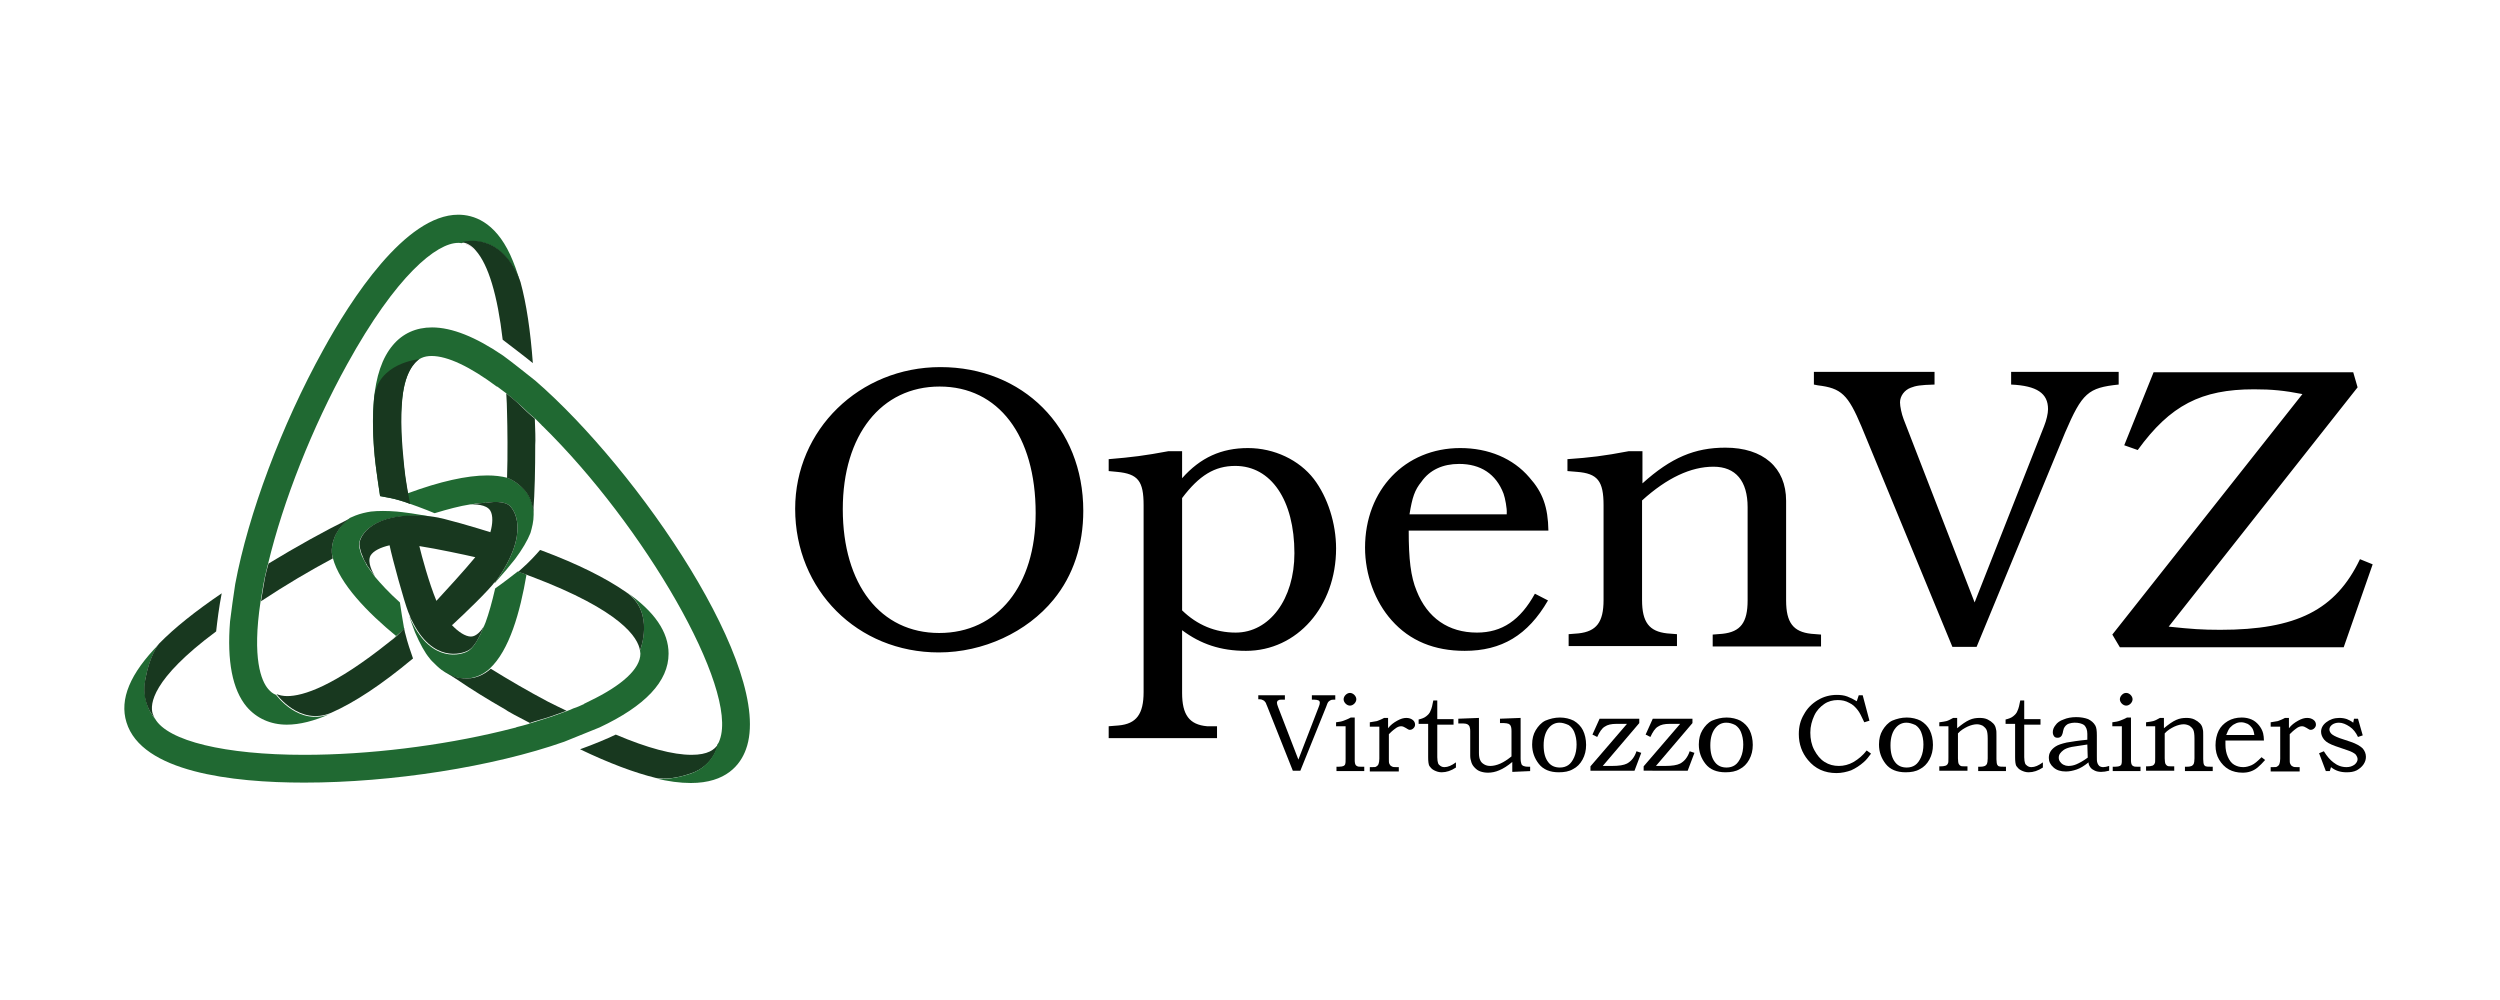 <svg xmlns:dc="http://purl.org/dc/elements/1.1/" xmlns:cc="http://creativecommons.org/ns#" xmlns:rdf="http://www.w3.org/1999/02/22-rdf-syntax-ns#" xmlns:svg="http://www.w3.org/2000/svg" xmlns="http://www.w3.org/2000/svg" xmlns:xlink="http://www.w3.org/1999/xlink" xmlns:sodipodi="http://sodipodi.sourceforge.net/DTD/sodipodi-0.dtd" xmlns:inkscape="http://www.inkscape.org/namespaces/inkscape" width="100" height="40" viewBox="0 0 26.458 10.583" id="svg5190" inkscape:version="0.92.3 (2405546, 2018-03-11)" sodipodi:docname="openvz.svg"><defs id="defs5184"><style id="style3064" type="text/css">
   
    .fil0 {fill:#FA6E1C;fill-rule:nonzero}
   
  </style><clipPath id="clipPath2999" clipPathUnits="userSpaceOnUse"><path id="path3001" d="M 0,792 H 1476.333 V 0 H 0 Z" inkscape:connector-curvature="0"></path></clipPath><linearGradient x2="1" gradientUnits="userSpaceOnUse" gradientTransform="matrix(0,22.857,-22.857,0,35.972,25.74)" id="a"><stop id="stop2" stop-color="#009cde" offset="0"></stop><stop id="stop4" stop-color="#00577d" offset=".5"></stop><stop id="stop6" stop-color="#00577d" offset=".5"></stop><stop id="stop8" stop-color="#00314a" offset="1"></stop></linearGradient><linearGradient x2="1" gradientUnits="userSpaceOnUse" gradientTransform="matrix(0,40,-40,0,48.83,17.168)" id="b"><stop id="stop11" stop-color="#8dd0f1" offset="0"></stop><stop id="stop13" stop-color="#0088c2" offset=".5"></stop><stop id="stop15" stop-color="#0088c2" offset=".5"></stop><stop id="stop17" stop-color="#003a56" offset="1"></stop></linearGradient><clipPath id="clipPath3444" clipPathUnits="userSpaceOnUse"><path inkscape:connector-curvature="0" id="path3446" d="M 11.52,162 C 11.52,81.677 135.307,16.561 288,16.561 v 0 c 152.693,0 276.481,65.116 276.481,145.439 v 0 c 0,80.322 -123.788,145.439 -276.481,145.439 v 0 C 135.307,307.439 11.52,242.322 11.52,162"></path></clipPath><radialGradient spreadMethod="pad" r="1" id="radialGradient3452" gradientUnits="userSpaceOnUse" gradientTransform="matrix(363.058,0,0,-363.058,177.52,256.307)" fy="0" fx="0" cy="0" cx="0"><stop style="stop-opacity:1;stop-color:#aeb2d5" offset="0" id="stop3454"></stop><stop style="stop-opacity:1;stop-color:#aeb2d5" offset="0.3" id="stop3456"></stop><stop style="stop-opacity:1;stop-color:#484c89" offset="0.75" id="stop3458"></stop><stop style="stop-opacity:1;stop-color:#484c89" offset="1" id="stop3460"></stop></radialGradient><clipPath id="clipPath3468" clipPathUnits="userSpaceOnUse"><path inkscape:connector-curvature="0" id="path3470" d="M 0,324 H 576 V 0 H 0 Z"></path></clipPath><clipPath id="clipPath3480" clipPathUnits="userSpaceOnUse"><path inkscape:connector-curvature="0" id="path3482" d="M 0,324 H 576 V 0 H 0 Z"></path></clipPath><rect id="SVGID_1_" x="228" y="313" width="157.9" height="143.3"></rect><rect id="SVGID_3_" x="228" y="313" width="157.9" height="143.3"></rect><rect id="SVGID_5_" x="228" y="313" width="157.9" height="143.3"></rect></defs><g inkscape:label="Layer 1" inkscape:groupmode="layer" id="layer1" transform="translate(0,-286.417)"><g transform="matrix(0.042,0,0,0.042,-8.267,275.539)" id="g189"><path inkscape:connector-curvature="0" d="m 433.8,351.5 c -20.4,0 -36.6,15.8 -36.6,35.7 0,20.5 15.7,36.2 36.2,36.2 11.2,0 22.2,-5.1 28.9,-13.3 5,-6.1 7.5,-13.8 7.5,-22.4 0,-21 -15.2,-36.2 -36,-36.2 z m -0.2,4.9 c 14.8,0 24.2,12.3 24.2,31.9 0,18.3 -9.6,30.2 -24.3,30.2 -14.8,0 -24.3,-12.2 -24.3,-31.2 0,-18.7 9.7,-30.9 24.4,-30.9 z m 61.1,16.3 h -3.5 c -5.9,1.1 -9,1.5 -15,2 v 3 l 2.1,0.2 c 5.3,0.5 6.7,2.3 6.7,8.4 v 47.1 c 0,5.5 -1.8,8 -6.3,8.4 l -2.5,0.2 v 3 h 27.3 v -3 H 501 c -4.5,-0.4 -6.3,-2.9 -6.3,-8.4 v -15.8 c 4.7,3.5 9.7,5.2 16.1,5.2 12.9,0 22.7,-11.2 22.7,-25.8 0,-6.3 -2.1,-12.9 -5.6,-17.5 -3.7,-4.8 -10,-7.8 -16.6,-7.8 -6.7,0 -12,2.4 -16.6,7.6 z m 0,11.8 c 4.3,-5.7 8.2,-8.1 13.4,-8.1 9,0 14.9,8.6 14.9,22 0,11.6 -6.3,20 -14.8,20 -5.1,0 -9.7,-1.9 -13.5,-5.6 z m 88.9,24.1 c -3.7,6.7 -8.3,9.8 -14.6,9.8 -7.2,0 -12.5,-3.7 -15.2,-10.5 -1.5,-3.6 -2,-8 -2,-15.2 H 587 c -0.1,-5.9 -1.4,-9.6 -4.8,-13.4 -4.1,-4.8 -10.3,-7.4 -17.4,-7.4 -13.9,0 -24,10.5 -24,25.1 0,6.8 2.5,13.6 6.7,18.3 4.6,5.2 10.8,7.7 18.4,7.7 9.3,0 15.9,-3.9 21,-12.7 z m -31.6,-20 c 0.7,-4.3 1.3,-6.1 3,-8.2 2.1,-3 5.4,-4.5 9.5,-4.5 5.4,0 9.3,2.5 11.2,7.5 0.4,1.1 0.9,3.8 0.8,4.9 v 0.3 z m 58.7,-15.9 h -3.5 c -6.3,1.2 -9.7,1.6 -15.4,2 v 3 l 2.4,0.2 c 5.2,0.4 6.7,2.3 6.7,8.4 v 23.9 c 0,5.6 -1.8,7.9 -6.3,8.4 l -2.5,0.2 v 3 h 27.3 v -3 l -2.5,-0.2 c -4.5,-0.5 -6.3,-2.8 -6.3,-8.4 v -25.1 c 6.3,-5.7 12.3,-8.5 18,-8.5 5.6,0 8.6,3.6 8.6,10.2 v 23.5 c 0,5.6 -1.8,7.9 -6.3,8.4 l -2.5,0.2 v 3 h 27.3 v -3 l -2.5,-0.2 c -4.5,-0.5 -6.3,-2.8 -6.3,-8.4 v -25.1 c 0,-8.4 -5.8,-13.4 -15.3,-13.4 -7.7,0 -13.7,2.5 -20.9,9 z m 83.7,38.1 -17.9,-46.2 c -0.5,-1.3 -0.9,-3.2 -0.9,-4.2 0,-1.6 1.1,-3.1 2.7,-3.7 1.3,-0.5 2.3,-0.7 6,-0.8 v -3.2 h -30.4 v 3.2 c 0.5,0.1 0.9,0.2 1,0.2 5.9,0.7 7.6,2.3 11,10.4 l 22.9,55.5 h 6.1 l 22.3,-54 c 4.3,-10 5.8,-11.3 13.5,-12.1 v -3.2 h -27.1 v 3.2 c 6.5,0.3 9.3,2.2 9.3,6.2 0,1.1 -0.4,2.8 -1,4.3 z m 100.3,-9.6 -3.2,-1.3 c -6.1,12.8 -16,17.8 -35.2,17.8 -4.6,0 -7.3,-0.2 -13,-0.8 l 47.6,-60.3 -1.1,-3.8 h -50.3 l -7.4,18.4 3.4,1.2 c 8.2,-11.3 16,-15.3 29.3,-15.3 4.5,0 7.6,0.3 12.2,1.2 l -47.9,60.6 1.9,3.2 h 56.4 z m 0,0" id="path2"></path><path style="fill:#18381f" inkscape:connector-curvature="0" d="m 370.9,453.9 c 6,-2 6.9,-7.4 6.9,-7.4 -0.9,1.4 -2.6,2.7 -6.7,2.7 -4.7,0 -11.1,-1.7 -19.1,-5.1 -2.3,1.1 -5.4,2.4 -9,3.7 7.3,3.5 13.7,5.9 19,7.2 1,0.2 4,0.6 8.9,-1.1" id="path4"></path><g id="g16"><defs id="defs7"><rect id="rect7445" x="228" y="313" width="157.9" height="143.3"></rect></defs><clipPath id="SVGID_2_"><use height="100%" width="100%" y="0" x="0" style="overflow:visible" xlink:href="#SVGID_1_" id="use9"></use></clipPath><path style="fill:#d61d29" inkscape:connector-curvature="0" clip-path="url(#SVGID_2_)" d="m 316.6,322.2 c 0,0 0,0 0,0 0,0 0,0 0,0 0,0 0,0 0,0" id="path12"></path><path style="fill:#206932" inkscape:connector-curvature="0" clip-path="url(#SVGID_2_)" d="m 323.2,322.7 c 2.6,2.4 4,5.3 4.7,7.5 -0.7,-2.7 -1.6,-5 -2.5,-7 -3.9,-8.4 -9.3,-10.1 -13.1,-10.1 -13.3,0 -27.1,21.4 -34.1,34.2 -10.4,18.8 -18.8,41.2 -22.1,58.9 0,0 0,0 0,0 -0.5,3.1 -0.9,6.3 -1.3,9.4 0,0 0,0 0,0 -0.8,10 0.6,17.2 4.2,21.5 2.5,2.9 6,4.5 10.1,4.5 3.2,0 6.9,-0.9 11.1,-2.8 -8,3.4 -13.8,-4.7 -13.8,-4.7 v 0 c -0.8,-0.3 -1.4,-0.8 -2,-1.5 -1.7,-2 -4.1,-7.6 -1.9,-22.1 v 0 c 0,0 0.4,-2.4 0.7,-4.2 0.4,-2.3 1.2,-5.3 1.2,-5.3 v 0 c 0,0 0,0 0,0 3.8,-15.8 11.1,-34.3 19.9,-50.2 12.4,-22.5 22.6,-30.6 28,-30.6 0.3,0 0.6,0 0.9,0.1 -0.1,0 -0.2,0 -0.2,0 0,0 5.6,-2 10.2,2.4" id="path14"></path></g><path style="fill:#d61d29" inkscape:connector-curvature="0" d="m 313.6,320.2 c -0.1,0 -0.2,0 -0.2,-0.1 0.1,0.1 0.1,0.1 0.2,0.1" id="path18"></path><path style="fill:#8a1726" inkscape:connector-curvature="0" d="m 313.4,320.1 c 0,0 -0.1,0 -0.1,0 0,0 0,0 0.1,0" id="path20"></path><path style="fill:#8a1726" inkscape:connector-curvature="0" d="m 313.6,320.2 c 0.6,0.2 1.8,0.7 3,2 -0.9,-1 -1.9,-1.7 -3,-2" id="path22"></path><path style="fill:#18381f" inkscape:connector-curvature="0" d="m 331.1,350.5 c -0.6,-8.1 -1.6,-14.9 -3.1,-20.4 -0.7,-2.1 -2.1,-5.1 -4.7,-7.5 -4.7,-4.3 -10.1,-2.6 -10.1,-2.6 0,0 0.1,0 0.2,0 0,0 0.1,0 0.1,0 0.1,0 0.1,0 0.2,0.1 1.1,0.3 2.1,0.9 3,2 0,0 0,0 0,0 0,0 0,0 0,0 3.2,3.6 5.5,11.3 6.8,22.5 2.2,1.7 4.9,3.7 7.6,5.9" id="path24"></path><path style="fill:#dbdad7" inkscape:connector-curvature="0" d="m 314.1,423.2 c 0,0 0,0 0,0 0,0 0,0 0,0 v 0" id="path26"></path><g id="g38"><defs id="defs29"><rect id="rect7458" x="228" y="313" width="157.9" height="143.3"></rect></defs><clipPath id="SVGID_4_"><use height="100%" width="100%" y="0" x="0" style="overflow:visible" xlink:href="#SVGID_3_" id="use31"></use></clipPath><path style="fill:#dbdad7" inkscape:connector-curvature="0" clip-path="url(#SVGID_4_)" d="m 287.5,397.8 c 0.1,0.3 0.2,0.7 0.4,1.2 -0.1,-0.4 -0.2,-0.8 -0.4,-1.2" id="path34"></path><path style="fill:#206932" inkscape:connector-curvature="0" clip-path="url(#SVGID_4_)" d="m 358.1,422.9 v 0 c 0,0.3 0.1,0.5 0.1,0.8 0,3.8 -4.6,8 -12.7,11.9 -0.4,0.2 -0.8,0.4 -1.4,0.7 -0.1,0 -0.1,0 -0.1,0.1 -0.9,0.4 -1.7,0.8 -2.7,1.1 -0.9,0.4 -0.6,0.3 -1.7,0.7 0,0 -2.9,1.1 -4.8,1.7 -2.1,0.7 -4.5,1.4 -4.5,1.4 v 0 c -0.1,0 -0.1,0 -0.2,0.1 -1.1,0.3 -2.1,0.6 -3,0.8 -0.1,0 -0.1,0 -0.2,0.1 -1.2,0.3 -2.3,0.6 -3.6,0.9 0,0 0,0 0,0 -15.3,3.7 -33.5,6 -49.8,6 -20,0 -34.4,-3.5 -37.6,-9.1 0,0 -3.6,-3.8 -2.4,-10.1 1.1,-5.8 3.1,-8.3 3.4,-8.7 -7.3,7.4 -10,13.9 -8.2,19.7 3.8,12.5 26.5,15.2 44.8,15.2 22.1,0 47.6,-4 65.5,-10.3 0,0 0,0 0,0 3,-1.2 6,-2.4 8.9,-3.6 11.5,-5.4 17.4,-11.6 17.4,-18.6 0,-5.4 -3.5,-10.6 -10.6,-15.5 7.2,5.1 3.4,14.7 3.4,14.7" id="path36"></path></g><path style="fill:#d61d29" inkscape:connector-curvature="0" d="m 300.2,414.6 c 0,0 0,0 0,0 0,0 0,0 0,0" id="path40"></path><path style="fill:#1f6531" inkscape:connector-curvature="0" d="m 329.5,403.8 c -0.6,-0.2 -1.1,-0.4 -2.2,-0.8 0,0 0,0 0,0 -1.8,1.4 -4,3.1 -5.6,4.2 0,0 -0.1,0.1 -0.1,0.1 -0.8,3.5 -1.6,6.3 -2.4,8.5 0,0 0,0 0,0 0,0 -0.2,0.5 -0.5,1.2 -0.2,0.5 -0.5,1.1 -0.8,1.8 -0.7,1.5 -2,3.7 -3.2,4.3 0,0 0,0 0,0 -1.5,0.9 -9,3.2 -14.2,-7.6 -0.1,-0.2 -0.2,-0.5 -0.4,-0.8 0,0 0,0 0,-0.1 -0.1,-0.1 -0.1,-0.3 -0.2,-0.4 0.6,1.6 1.1,3.1 1.5,4.1 1.2,2.8 2.5,5.2 3.7,6.6 0.2,0.3 0.4,0.5 0.7,0.8 0,0 0.1,0.1 0.1,0.1 0.7,0.7 1.4,1.4 2.2,2 2.7,1.9 4.5,2.3 7,2.1 3,-0.3 5.1,-2.4 5.1,-2.4 0,0 0,0 0,0 5,-4.6 7.7,-14.3 9.3,-23.7" id="path42"></path><g id="g54"><defs id="defs45"><rect id="rect7468" x="228" y="313" width="157.9" height="143.3"></rect></defs><clipPath id="SVGID_6_"><use height="100%" width="100%" y="0" x="0" style="overflow:visible" xlink:href="#SVGID_5_" id="use47"></use></clipPath><path style="fill:#206932" inkscape:connector-curvature="0" clip-path="url(#SVGID_6_)" d="m 305,389.1 c -1.3,-0.2 -2.8,-0.5 -4.2,-0.7 0,0 0,0 0,0 -0.2,0 -0.4,-0.1 -0.7,-0.1 -1.3,-0.2 -2.4,-0.3 -3.3,-0.4 -2.4,-0.2 -4.7,-0.2 -6.5,0 -1.3,0.2 -2.6,0.5 -3.9,1 -0.2,0.1 -0.5,0.2 -0.7,0.3 v 0 c -0.2,0.1 -0.5,0.2 -0.7,0.3 -0.2,0.2 -2.8,2 -3.9,4.9 -1.2,3.1 -0.4,5.2 -0.4,5.2 1.7,6.5 8.8,13.8 16,19.7 -0.1,0.1 -0.2,0.2 -0.3,0.2 -0.5,0.4 -0.9,0.7 -1.4,1.1 1.2,-1 2,-1.5 3.7,-3.2 0,0.1 0,0.1 0,0.2 -0.4,-2.2 -0.8,-4.8 -1.1,-6.8 -2.8,-2.5 -4.8,-4.7 -6.4,-6.6 v 0 c 0,0 0,0 0,0 0.1,0.1 0.1,0.1 0.1,0.1 0,0 -0.1,-0.2 -0.3,-0.4 -0.1,-0.1 -0.1,-0.2 -0.2,-0.3 0,0 0,0 0,0 -0.4,-0.5 -0.9,-1.2 -1.5,-2.1 -0.1,-0.1 -0.2,-0.2 -0.2,-0.4 -0.4,-0.7 -0.8,-1.4 -1.1,-2.1 -0.2,-0.4 -0.3,-0.8 -0.4,-1.2 -0.2,-0.6 -0.3,-1.1 -0.3,-1.6 0,-1.8 2.9,-8.2 17,-7.1 0.5,0 1,0.1 1.4,0.1 -0.2,0 -0.5,-0.1 -0.7,-0.1" id="path50"></path><path style="fill:#206932" inkscape:connector-curvature="0" clip-path="url(#SVGID_6_)" d="m 331.7,354.9 c -2.8,-2.2 -5.5,-4.4 -8.1,-6.3 -6.9,-4.7 -12.9,-7.1 -17.9,-7.1 -4,0 -7.4,1.5 -9.9,4.5 -5.3,6.3 -6.4,18.6 -3.2,37.9 0,0.1 0,0.1 0,0.1 1.6,0.3 3.4,0.6 5,1.1 2.6,0.8 6.6,2.3 8.7,3.2 0,0 0.1,0 0.1,0 3.3,-1 6.3,-1.8 8.9,-2.2 v 0 c 0,0 0.1,0 0.2,0 0.4,-0.1 1.8,-0.3 3.3,-0.4 0.3,0 0.5,0 0.8,-0.1 0.1,0 0.2,0 0.2,0 1.9,-0.2 3.6,-0.2 5,0.5 1.6,0.9 5.9,7 -3.1,19.5 -0.1,0.1 -0.2,0.2 -0.3,0.4 0.1,-0.1 0.1,-0.1 0.2,-0.2 0,0 0.1,-0.1 0.1,-0.1 1.8,-2 3.8,-4.4 4.9,-5.8 1.8,-2.4 3.2,-4.8 3.9,-6.6 0.4,-1.4 0.8,-2.9 0.8,-4.6 v 0 c 0,0 0,0 0,0 v -0.2 c 0,-0.1 0,-0.2 0,-0.3 0,-0.5 -0.3,-3.7 -2.3,-5.8 -2.3,-2.4 -4.3,-3 -4.3,-3 0,0 0,0 0,0 -1.5,-0.4 -3.2,-0.6 -5.1,-0.6 -5.1,0 -11.9,1.5 -20,4.5 0,-0.1 0,-0.3 -0.1,-0.4 -3.6,-22.1 -0.5,-29.6 1.6,-32.2 1.2,-1.4 2.6,-2 4.5,-2 4,0 9.7,2.7 16.4,7.7 0,0 0,0 0.1,0 0.7,0.5 1.5,1.1 2.3,1.7 v 0 0 c 0,0 2.7,2.2 4.3,3.7 1.4,1.4 3,2.7 3,2.7 v 0 c 0.5,0.5 1.1,1.1 1.6,1.6 0.1,0.1 0.1,0.2 0.2,0.2 25.6,25.1 49.4,66.1 44.7,79.1 -0.1,0.4 -0.3,0.8 -0.6,1.2 0,0 -0.8,5.3 -6.9,7.4 -4.9,1.6 -7.8,1.3 -8.8,1.1 3.3,0.8 6.3,1.2 9,1.2 8.9,0 12.5,-4.6 13.9,-8.5 7.3,-19.9 -27,-70.3 -53.1,-92.9" id="path52"></path></g><path style="fill:#18381f" inkscape:connector-curvature="0" d="m 329.5,403.8 c 0.4,0.2 0.8,0.3 1.3,0.5 22.7,8.6 26.8,15.4 27.3,18.6 v 0 c 0,0 3.9,-9.6 -3.5,-14.7 -5.2,-3.6 -12.2,-7.1 -21.3,-10.5 -0.2,-0.1 -0.3,-0.1 -0.4,-0.1 -1.2,1.4 -2.9,3.2 -4.5,4.6 -0.3,0.3 -0.7,0.6 -1,0.9 0,0 0,0 0,0 1,0.3 1.5,0.5 2.1,0.7" id="path56"></path><path style="fill:#18381f" inkscape:connector-curvature="0" d="m 334.8,439.8 c 1.8,-0.6 4.8,-1.7 4.8,-1.7 -1.4,-0.7 -3.2,-1.5 -4.7,-2.3 -5.1,-2.7 -9.9,-5.5 -14.4,-8.3 0,0 -2.1,2.1 -5.1,2.4 -2.6,0.2 -4.4,-0.2 -7,-2.1 0.4,0.3 0.8,0.6 1.3,0.9 0.7,0.5 1.3,0.9 2.1,1.4 4.3,2.9 7.7,5 12.4,7.7 0,0 0.6,0.4 0.6,0.4 l 1.6,0.9 c 0,0 0,0 0,0 1.3,0.7 2.7,1.4 4,2.1 0,0 0,0 0,0 v 0 c -0.1,-0.1 2.3,-0.8 4.4,-1.4" id="path58"></path><path style="fill:#18381f" inkscape:connector-curvature="0" d="m 295,420.7 c 0,0 0,0 0,0 v 0 c -14.1,11.3 -21.8,13.7 -25.8,13.7 -1,0 -1.9,-0.2 -2.7,-0.5 v 0 c 0,0 5.8,8.1 13.8,4.7 5.9,-2.6 12.7,-7.1 20.5,-13.6 0,0 0.1,0 0.1,-0.1 -0.6,-1.7 -1.4,-4 -1.9,-6.1 -0.1,-0.2 -0.1,-0.5 -0.2,-0.8 0,-0.2 -0.1,-0.3 -0.1,-0.5 0,-0.1 0,-0.1 0,-0.2 -1.7,1.9 -2.5,2.5 -3.7,3.4" id="path60"></path><path style="fill:#8a1726" inkscape:connector-curvature="0" d="m 295,420.8 c 0,-0.1 0,-0.1 0,0 0,-0.1 0,-0.1 0,0 v 0" id="path62"></path><path style="fill:#18381f" inkscape:connector-curvature="0" d="m 324.4,358.1 v 0 c 0.1,1.7 0.2,3.5 0.2,5 0.1,3.3 0.2,10.9 0,16.3 0,0 0,0 0,0 0,0 0,0 0,0 0,0 2.1,0.6 4.3,3 2,2.1 2.3,5.3 2.3,5.8 0.4,-5.4 0.5,-11.1 0.5,-17.1 0,0 0,0 0,0 0.1,-0.9 0,-4.2 -0.1,-6.6 0,0 -1.6,-1.3 -3,-2.7 -1.4,-1.5 -4.2,-3.7 -4.2,-3.7" id="path64"></path><path style="fill:#18381f" inkscape:connector-curvature="0" d="m 280.7,399.7 c 0,0 -0.8,-2.2 0.4,-5.2 1.1,-2.9 3.7,-4.7 3.9,-4.9 0,0 -0.1,0 -0.1,0.1 v 0 c -6.5,3.2 -13.3,7 -20.4,11.3 v 0 c 0,0 -0.9,3 -1.2,5.3 -0.3,1.8 -0.7,4.2 -0.7,4.2 6.2,-4.1 12.3,-7.7 18.1,-10.8" id="path66"></path><path style="fill:#18381f" inkscape:connector-curvature="0" d="m 235.8,439.9 v 0 c -0.2,-0.4 -0.4,-0.7 -0.5,-1.1 -0.7,-2.3 -0.3,-8.6 16,-20.7 0.3,-2.7 0.7,-6 1.4,-9.6 -6.6,4.5 -11.9,8.7 -15.8,12.7 -0.3,0.4 -2.3,2.9 -3.4,8.7 -1.4,6.2 2.3,10 2.3,10" id="path68"></path><polyline style="fill:#8a1726" points="314.1,423.2 314.1,423.2 314.1,423.2 314.1,423.2 " id="polyline70"></polyline><path style="fill:#18381f" inkscape:connector-curvature="0" d="m 314.1,431.2 v 0 c 0,0 0,0 0,0 0,0 0,0 0,0" id="path72"></path><path style="fill:#18381f" inkscape:connector-curvature="0" d="m 306.8,410.4 c -1.9,-4.6 -3.7,-11.3 -4.3,-13.8 4.5,0.7 11.5,2.2 14.1,2.8 -2.9,3.5 -7.4,8.4 -9.8,11 z m 14.6,-4.4 c 0.1,-0.1 0.2,-0.3 0.3,-0.4 9,-12.5 4.7,-18.6 3.1,-19.5 -1.3,-0.7 -3.1,-0.7 -5,-0.5 -0.1,0 -0.2,0 -0.2,0 -0.3,0 -0.6,0 -0.8,0.1 -1.5,0.1 -2.8,0.4 -3.3,0.4 0.8,0 3.9,-0.1 4.9,1.6 0.7,1.2 0.6,3.3 0,5.4 -3.2,-1 -11.8,-3.6 -14.4,-3.9 -0.5,-0.1 -1.1,-0.1 -1.6,-0.2 -14.1,-1.1 -17,5.3 -17,7.1 0,0.5 0.1,1 0.3,1.6 0.1,0.4 0.2,0.8 0.4,1.2 0.1,0.2 0.2,0.4 0.2,0.5 0.2,0.6 0.5,1.1 0.8,1.6 0.1,0.1 0.2,0.3 0.2,0.4 0.6,0.9 1.2,1.6 1.5,2.1 0,0 0,0 0,0 0.1,0.1 0.2,0.2 0.2,0.3 0.2,0.3 0.3,0.4 0.3,0.4 0,0 0,-0.1 -0.1,-0.1 0,0 0,0 0,0 v 0 c 0,0 0,0 0,-0.1 -0.4,-0.7 -1.9,-3.3 -1,-5 0.7,-1.2 2.6,-2.1 4.8,-2.6 0.7,3.4 3.7,14.3 4.7,16.8 0.2,0.4 0.3,0.8 0.5,1.2 0,0 0,0 0,0.1 0.1,0.3 0.2,0.5 0.4,0.8 5.2,10.8 12.6,8.5 14.2,7.6 0,0 0,0 0,0 1.3,-0.6 2.5,-2.8 3.2,-4.3 0.3,-0.7 0.6,-1.3 0.8,-1.8 -0.7,1.1 -1.9,2.6 -3.3,2.6 -1.4,0 -3.2,-1.2 -4.8,-2.9 0.1,-0.1 0.3,-0.1 0.4,-0.3 2.4,-2.2 9.1,-8.6 10.6,-10.8 0,0 0,0 0,0 0,0 -0.1,0.1 -0.1,0.1 -0.1,0.4 -0.2,0.5 -0.2,0.5" id="path74"></path><polyline style="fill:#18381f" points="314.1,431.2 314.1,431.2 314.1,431.2 314.1,431.2 " id="polyline76"></polyline><path style="fill:#18381f" inkscape:connector-curvature="0" d="m 292.6,384 c 1.6,0.3 3.4,0.6 5,1.1 0.8,0.2 1.7,0.5 2.6,0.9 -0.5,-2.4 -1.2,-6.2 -1.5,-9.3 -0.5,-5 -1.2,-12.3 -0.3,-18.8 0.9,-6.5 4.1,-8.4 4.1,-8.4 0,0 -10.6,0.9 -11.4,9.9 -0.8,9.1 0.4,17 0.7,19 0.2,1.6 0.6,4 0.8,5.6" id="path78"></path><g id="g118"><path inkscape:connector-curvature="0" d="m 513.6,434.2 h 7 v 1.1 H 520 c -0.5,0 -0.8,0 -0.9,0.1 -0.2,0.1 -0.3,0.1 -0.4,0.3 -0.1,0.2 -0.1,0.3 -0.1,0.4 0,0.2 0.1,0.6 0.3,1.1 l 5.1,13.2 5.1,-13.2 c 0.2,-0.5 0.3,-0.8 0.3,-1.1 0,-0.3 -0.1,-0.5 -0.3,-0.6 -0.2,-0.1 -0.6,-0.2 -1.1,-0.2 h -0.6 v -1.1 h 5.9 v 1.1 c -0.5,0 -0.9,0 -1.1,0.1 -0.2,0.1 -0.4,0.2 -0.6,0.4 -0.2,0.2 -0.4,0.7 -0.6,1.3 l -6.5,16.1 h -1.9 l -6.4,-16.1 c -0.2,-0.5 -0.4,-0.9 -0.4,-1 -0.1,-0.2 -0.3,-0.3 -0.4,-0.5 -0.2,-0.1 -0.3,-0.2 -0.6,-0.3 -0.2,-0.1 -0.5,-0.1 -0.9,-0.1 v -1 z" id="path80"></path><path inkscape:connector-curvature="0" d="M 533.5,442.1 V 441 c 0.8,-0.1 1.4,-0.2 1.9,-0.4 0.5,-0.2 1.1,-0.4 1.8,-0.8 h 1 v 11 c 0,0.4 0.1,0.7 0.2,0.9 0.1,0.2 0.3,0.3 0.5,0.4 0.2,0.1 0.6,0.1 1.1,0.1 h 0.6 v 1.1 h -7 v -1.1 h 0.6 c 0.6,0 1,-0.1 1.2,-0.2 0.2,-0.1 0.4,-0.3 0.4,-0.5 0.1,-0.2 0.1,-0.7 0.1,-1.4 V 442 h -2.4 z m 3.5,-8.5 c 0.4,0 0.8,0.2 1.1,0.5 0.3,0.3 0.5,0.7 0.5,1.1 0,0.4 -0.2,0.8 -0.5,1.1 -0.3,0.3 -0.7,0.5 -1.1,0.5 -0.4,0 -0.8,-0.2 -1.1,-0.5 -0.3,-0.3 -0.5,-0.7 -0.5,-1.1 0,-0.4 0.2,-0.8 0.5,-1.1 0.3,-0.3 0.7,-0.5 1.1,-0.5 z" id="path82"></path><path inkscape:connector-curvature="0" d="M 542,442.1 V 441 c 0.7,-0.1 1.3,-0.2 1.8,-0.3 0.5,-0.2 1.1,-0.4 1.8,-0.8 h 1 v 2.6 c 0.6,-0.8 1.4,-1.4 2.3,-1.9 0.9,-0.5 1.6,-0.7 2.3,-0.7 0.7,0 1.2,0.2 1.6,0.5 0.4,0.3 0.6,0.7 0.6,1.2 0,0.3 -0.1,0.6 -0.4,0.9 -0.3,0.3 -0.6,0.4 -0.9,0.4 -0.2,0 -0.3,0 -0.4,-0.1 -0.1,-0.1 -0.3,-0.1 -0.5,-0.3 -0.5,-0.3 -0.9,-0.5 -1.3,-0.5 -0.5,0 -1,0.2 -1.5,0.6 -0.7,0.5 -1.2,1 -1.6,1.4 v 6.3 c 0,0.5 0,0.9 0.1,1.1 0.1,0.2 0.2,0.4 0.3,0.5 0.1,0.1 0.3,0.2 0.5,0.3 0.2,0.1 0.6,0.1 1.1,0.1 h 0.5 v 1.1 H 542 v -1.1 h 0.6 c 0.6,0 0.9,0 1.1,-0.2 0.2,-0.1 0.4,-0.3 0.5,-0.6 0.1,-0.3 0.2,-0.7 0.2,-1.3 v -8.1 H 542 Z" id="path84"></path><path inkscape:connector-curvature="0" d="m 558,435.5 h 1 v 4.7 h 4.1 v 1.4 H 559 v 8.2 c 0,0.7 0.1,1.2 0.2,1.5 0.1,0.3 0.3,0.5 0.6,0.7 0.3,0.2 0.6,0.3 1,0.3 0.9,0 1.8,-0.4 2.9,-1.2 v 1.3 c -1.2,0.8 -2.4,1.2 -3.6,1.2 -0.7,0 -1.3,-0.2 -1.9,-0.5 -0.6,-0.3 -0.9,-0.7 -1.2,-1.1 -0.2,-0.4 -0.3,-1.1 -0.3,-2.2 v -8.4 h -2.4 v -1.1 c 0.8,-0.2 1.4,-0.4 1.9,-0.8 0.5,-0.4 0.9,-0.8 1.1,-1.4 0.3,-0.6 0.5,-1.5 0.7,-2.6 z" id="path86"></path><path inkscape:connector-curvature="0" d="m 564.3,440.1 5.2,-0.2 v 8.8 c 0,0.8 0.1,1.4 0.3,1.8 0.2,0.5 0.5,0.8 1,1.1 0.5,0.3 1,0.4 1.6,0.4 0.7,0 1.6,-0.2 2.5,-0.6 0.9,-0.4 1.8,-1 2.8,-1.8 v -6.4 c 0,-0.7 -0.1,-1.1 -0.2,-1.3 -0.1,-0.2 -0.3,-0.4 -0.5,-0.5 -0.3,-0.1 -0.7,-0.2 -1.2,-0.2 h -1 v -1.1 l 5.2,-0.2 v 10.2 c 0,0.7 0.1,1.1 0.2,1.4 0.1,0.3 0.3,0.4 0.5,0.5 0.2,0.1 0.6,0.2 1.3,0.2 h 0.4 v 1.1 l -4.5,0.2 V 451 c -1.2,1 -2.3,1.7 -3.3,2.1 -0.9,0.4 -1.9,0.6 -2.8,0.6 -0.7,0 -1.3,-0.1 -1.9,-0.3 -0.6,-0.2 -1,-0.5 -1.4,-0.9 -0.4,-0.4 -0.7,-0.8 -0.9,-1.4 -0.2,-0.6 -0.3,-1.1 -0.3,-1.7 v -6.2 c 0,-0.6 -0.1,-0.9 -0.2,-1.2 -0.1,-0.2 -0.3,-0.4 -0.5,-0.5 -0.2,-0.1 -0.5,-0.2 -1,-0.2 h -1.3 z" id="path88"></path><path inkscape:connector-curvature="0" d="m 589.9,439.8 c 1.3,0 2.5,0.3 3.5,0.8 1,0.6 1.8,1.4 2.3,2.4 0.5,1 0.8,2.3 0.8,3.7 0,1.4 -0.3,2.6 -0.9,3.7 -0.6,1.1 -1.4,1.9 -2.4,2.4 -1,0.6 -2.2,0.8 -3.6,0.8 -2.2,0 -3.9,-0.7 -5,-2.1 -1.1,-1.4 -1.7,-3 -1.7,-4.9 0,-1.4 0.3,-2.6 0.9,-3.6 0.6,-1 1.4,-1.9 2.4,-2.4 1.2,-0.5 2.4,-0.8 3.7,-0.8 z m -0.1,1.3 c -1,0 -1.9,0.4 -2.6,1.2 -0.9,1 -1.4,2.5 -1.4,4.5 0,1.9 0.4,3.3 1.2,4.3 0.7,0.9 1.7,1.3 2.9,1.3 0.8,0 1.5,-0.2 2.1,-0.6 0.6,-0.4 1.1,-1.1 1.5,-2 0.4,-0.9 0.6,-2 0.6,-3.2 0,-1.2 -0.2,-2.2 -0.6,-3.2 -0.3,-0.7 -0.8,-1.3 -1.4,-1.7 -0.9,-0.4 -1.6,-0.6 -2.3,-0.6 z" id="path90"></path><path inkscape:connector-curvature="0" d="m 599.9,440.1 h 10 v 1.1 l -9.2,10.8 h 2.3 c 1.8,0 3,-0.2 3.8,-0.6 1.1,-0.6 1.9,-1.6 2.4,-3.1 l 1.2,0.4 -1.7,4.5 h -11.1 v -1.1 l 9.2,-10.7 h -2.7 c -1.2,0 -2.2,0.2 -2.9,0.7 -0.7,0.4 -1.3,1.3 -1.9,2.6 l -1.2,-0.6 z" id="path92"></path><path inkscape:connector-curvature="0" d="m 613.3,440.1 h 10 v 1.1 l -9.2,10.8 h 2.3 c 1.8,0 3,-0.2 3.8,-0.6 1.1,-0.6 1.9,-1.6 2.4,-3.1 l 1.2,0.4 -1.7,4.5 H 611 v -1.1 l 9.2,-10.7 h -2.7 c -1.2,0 -2.2,0.2 -2.9,0.7 -0.7,0.4 -1.3,1.3 -1.9,2.6 l -1.2,-0.6 z" id="path94"></path><path inkscape:connector-curvature="0" d="m 631.9,439.8 c 1.3,0 2.5,0.3 3.5,0.8 1,0.6 1.8,1.4 2.3,2.4 0.5,1 0.8,2.3 0.8,3.7 0,1.4 -0.3,2.6 -0.9,3.7 -0.6,1.1 -1.4,1.9 -2.4,2.4 -1,0.6 -2.2,0.8 -3.6,0.8 -2.2,0 -3.9,-0.7 -5,-2.1 -1.1,-1.4 -1.7,-3 -1.7,-4.9 0,-1.4 0.3,-2.6 0.9,-3.6 0.6,-1 1.4,-1.9 2.4,-2.4 1.2,-0.5 2.4,-0.8 3.7,-0.8 z m -0.1,1.3 c -1,0 -1.9,0.4 -2.6,1.2 -0.9,1 -1.4,2.5 -1.4,4.5 0,1.9 0.4,3.3 1.2,4.3 0.7,0.9 1.7,1.3 2.9,1.3 0.8,0 1.5,-0.2 2.1,-0.6 0.6,-0.4 1.1,-1.1 1.5,-2 0.4,-0.9 0.6,-2 0.6,-3.2 0,-1.2 -0.2,-2.2 -0.6,-3.2 -0.3,-0.7 -0.8,-1.3 -1.4,-1.7 -0.8,-0.4 -1.5,-0.6 -2.3,-0.6 z" id="path96"></path><path inkscape:connector-curvature="0" d="m 665.2,434.2 h 1 l 1.7,6.4 -1.3,0.4 c -0.7,-1.5 -1.2,-2.5 -1.6,-3 -0.6,-0.8 -1.3,-1.5 -2.2,-1.9 -0.9,-0.5 -1.8,-0.7 -2.9,-0.7 -1.2,0 -2.4,0.3 -3.4,1 -1,0.7 -1.9,1.6 -2.5,2.9 -0.6,1.3 -1,2.7 -1,4.3 0,1.6 0.3,3.1 1,4.4 0.7,1.3 1.5,2.3 2.6,3 1.1,0.7 2.3,1 3.6,1 1.2,0 2.5,-0.3 3.7,-1 1.2,-0.7 2.4,-1.7 3.3,-2.9 l 1.1,0.8 c -0.6,0.8 -1.2,1.6 -1.8,2.1 -1,0.9 -2.1,1.6 -3.2,2.1 -1.1,0.4 -2.4,0.7 -3.7,0.7 -3,0 -5.4,-1.1 -7.2,-3.3 -1.5,-1.8 -2.3,-4 -2.3,-6.5 0,-1.9 0.4,-3.5 1.3,-5 0.8,-1.5 2,-2.7 3.5,-3.6 1.5,-0.9 3.1,-1.3 4.8,-1.3 0.9,0 1.8,0.1 2.6,0.4 0.8,0.3 1.6,0.7 2.4,1.2 z" id="path98"></path><path inkscape:connector-curvature="0" d="m 677.3,439.8 c 1.3,0 2.5,0.3 3.5,0.8 1,0.6 1.8,1.4 2.3,2.4 0.5,1 0.8,2.3 0.8,3.7 0,1.4 -0.3,2.6 -0.9,3.7 -0.6,1.1 -1.4,1.9 -2.4,2.4 -1,0.6 -2.2,0.8 -3.6,0.8 -2.2,0 -3.9,-0.7 -5,-2.1 -1.1,-1.4 -1.7,-3 -1.7,-4.9 0,-1.4 0.3,-2.6 0.9,-3.6 0.6,-1 1.4,-1.9 2.4,-2.4 1.2,-0.5 2.4,-0.8 3.7,-0.8 z m -0.1,1.3 c -1,0 -1.9,0.4 -2.6,1.2 -0.9,1 -1.4,2.5 -1.4,4.5 0,1.9 0.4,3.3 1.2,4.3 0.7,0.9 1.7,1.3 2.9,1.3 0.8,0 1.5,-0.2 2.1,-0.6 0.6,-0.4 1.1,-1.1 1.5,-2 0.4,-0.9 0.6,-2 0.6,-3.2 0,-1.2 -0.2,-2.2 -0.6,-3.2 -0.3,-0.7 -0.8,-1.3 -1.4,-1.7 -0.9,-0.4 -1.6,-0.6 -2.3,-0.6 z" id="path100"></path><path inkscape:connector-curvature="0" d="M 685.5,442.1 V 441 c 0.8,-0.1 1.4,-0.2 1.8,-0.3 0.4,-0.1 1,-0.4 1.7,-0.8 h 1 v 2.6 c 1.2,-1 2.2,-1.7 3.1,-2.1 0.9,-0.4 1.7,-0.5 2.6,-0.5 0.7,0 1.4,0.1 2,0.4 0.6,0.3 1,0.6 1.4,1 0.4,0.4 0.6,0.9 0.7,1.5 0.1,0.3 0.1,0.8 0.1,1.5 v 6 c 0,0.7 0.1,1.2 0.2,1.4 0.1,0.2 0.3,0.4 0.5,0.4 0.2,0.1 0.8,0.1 1.7,0.1 v 1.1 h -7 v -1.1 h 0.4 c 0.7,0 1.1,-0.1 1.3,-0.2 0.2,-0.1 0.4,-0.3 0.5,-0.5 0.1,-0.2 0.2,-0.7 0.2,-1.4 v -5 c 0,-1 -0.1,-1.8 -0.3,-2.2 -0.2,-0.4 -0.5,-0.7 -0.9,-1 -0.4,-0.2 -0.9,-0.4 -1.5,-0.4 -0.7,0 -1.5,0.2 -2.4,0.6 -0.8,0.4 -1.7,0.9 -2.4,1.7 v 6.3 c 0,0.7 0.1,1.2 0.2,1.4 0.1,0.2 0.3,0.4 0.5,0.5 0.2,0.1 0.6,0.1 1.3,0.1 h 0.4 v 1.1 h -7.1 v -1.1 h 0.3 c 0.7,0 1.1,-0.1 1.4,-0.2 0.2,-0.1 0.4,-0.3 0.5,-0.6 0.1,-0.1 0.1,-0.6 0.1,-1.5 V 442 h -2.3 z" id="path102"></path><path inkscape:connector-curvature="0" d="m 705.9,435.5 h 1 v 4.7 h 4.1 v 1.4 h -4.1 v 8.2 c 0,0.7 0.1,1.2 0.2,1.5 0.1,0.3 0.3,0.5 0.6,0.7 0.3,0.2 0.6,0.3 1,0.3 0.9,0 1.8,-0.4 2.9,-1.2 v 1.3 c -1.2,0.8 -2.4,1.2 -3.6,1.2 -0.7,0 -1.3,-0.2 -1.9,-0.5 -0.6,-0.3 -0.9,-0.7 -1.2,-1.1 -0.2,-0.4 -0.3,-1.1 -0.3,-2.2 v -8.4 h -2.4 v -1.1 c 0.8,-0.2 1.4,-0.4 1.9,-0.8 0.5,-0.4 0.9,-0.8 1.1,-1.4 0.3,-0.6 0.5,-1.5 0.7,-2.6 z" id="path104"></path><path inkscape:connector-curvature="0" d="m 722.8,445.4 v -1.5 c 0,-1 -0.3,-1.7 -0.8,-2.2 -0.6,-0.4 -1.4,-0.6 -2.4,-0.6 -0.5,0 -1,0.1 -1.3,0.2 -0.4,0.1 -0.7,0.3 -0.9,0.5 -0.2,0.2 -0.4,0.5 -0.5,0.7 0,0.1 -0.2,0.5 -0.3,1.2 -0.2,0.8 -0.6,1.2 -1.3,1.2 -0.4,0 -0.7,-0.1 -0.9,-0.4 -0.2,-0.3 -0.3,-0.6 -0.3,-1 0,-0.6 0.2,-1.2 0.7,-1.8 0.4,-0.6 1.1,-1.1 2,-1.4 0.9,-0.4 2,-0.6 3.2,-0.6 1.2,0 2.2,0.2 3,0.5 0.8,0.4 1.4,0.9 1.8,1.6 0.3,0.5 0.4,1.3 0.4,2.5 v 5.3 c 0,0.7 0,1.2 0.1,1.5 0.1,0.4 0.3,0.7 0.5,0.9 0.3,0.2 0.6,0.3 1,0.3 0.4,0 0.9,-0.1 1.5,-0.3 v 1.2 c -0.8,0.2 -1.4,0.3 -2,0.3 -0.6,0 -1.2,-0.1 -1.6,-0.3 -0.4,-0.2 -0.8,-0.4 -1.1,-0.8 -0.3,-0.4 -0.5,-0.8 -0.5,-1.3 -1.1,0.9 -2.1,1.5 -3,1.8 -0.9,0.3 -1.8,0.5 -2.7,0.5 -1.3,0 -2.3,-0.3 -3.1,-1 -0.8,-0.7 -1.2,-1.5 -1.2,-2.4 0,-0.6 0.1,-1.1 0.4,-1.6 0.3,-0.5 0.7,-0.9 1.3,-1.3 0.6,-0.4 1.5,-0.7 2.8,-1 1.2,-0.2 3,-0.5 5.2,-0.7 z m 0,1.2 c -2.1,0.3 -3.4,0.5 -3.9,0.6 -1,0.2 -1.7,0.5 -2.1,0.8 -0.4,0.3 -0.7,0.6 -0.9,0.9 -0.2,0.3 -0.3,0.6 -0.3,1 0,0.4 0.1,0.7 0.3,1 0.2,0.3 0.5,0.6 0.9,0.8 0.4,0.2 0.8,0.3 1.2,0.3 0.6,0 1.3,-0.1 2,-0.4 0.7,-0.3 1.7,-0.8 2.9,-1.7 z" id="path106"></path><path inkscape:connector-curvature="0" d="M 729.1,442.1 V 441 c 0.8,-0.1 1.4,-0.2 1.9,-0.4 0.5,-0.2 1.1,-0.4 1.8,-0.8 h 1 v 11 c 0,0.4 0.1,0.7 0.2,0.9 0.1,0.2 0.3,0.3 0.5,0.4 0.2,0.1 0.6,0.1 1.1,0.1 h 0.6 v 1.1 h -7 v -1.1 h 0.6 c 0.6,0 1,-0.1 1.2,-0.2 0.2,-0.1 0.4,-0.3 0.4,-0.5 0.1,-0.2 0.1,-0.7 0.1,-1.4 V 442 h -2.4 z m 3.5,-8.5 c 0.4,0 0.8,0.2 1.1,0.5 0.3,0.3 0.5,0.7 0.5,1.1 0,0.4 -0.2,0.8 -0.5,1.1 -0.3,0.3 -0.7,0.5 -1.1,0.5 -0.4,0 -0.8,-0.2 -1.1,-0.5 -0.3,-0.3 -0.5,-0.7 -0.5,-1.1 0,-0.4 0.2,-0.8 0.5,-1.1 0.3,-0.3 0.6,-0.5 1.1,-0.5 z" id="path108"></path><path inkscape:connector-curvature="0" d="M 737.6,442.1 V 441 c 0.8,-0.1 1.4,-0.2 1.8,-0.3 0.4,-0.1 1,-0.4 1.7,-0.8 h 1 v 2.6 c 1.2,-1 2.2,-1.7 3.1,-2.1 0.9,-0.4 1.7,-0.5 2.6,-0.5 0.7,0 1.4,0.1 2,0.4 0.6,0.3 1,0.6 1.4,1 0.4,0.4 0.6,0.9 0.7,1.5 0.1,0.3 0.1,0.8 0.1,1.5 v 6 c 0,0.7 0.1,1.2 0.2,1.4 0.1,0.2 0.3,0.4 0.5,0.4 0.2,0.1 0.8,0.1 1.7,0.1 v 1.1 h -7 v -1.1 h 0.4 c 0.7,0 1.1,-0.1 1.3,-0.2 0.2,-0.1 0.4,-0.3 0.5,-0.5 0.1,-0.2 0.2,-0.7 0.2,-1.4 v -5 c 0,-1 -0.1,-1.8 -0.3,-2.2 -0.2,-0.4 -0.5,-0.7 -0.9,-1 -0.4,-0.2 -0.9,-0.4 -1.5,-0.4 -0.7,0 -1.5,0.2 -2.4,0.6 -0.8,0.4 -1.7,0.9 -2.4,1.7 v 6.3 c 0,0.7 0.1,1.2 0.2,1.4 0.1,0.2 0.3,0.4 0.5,0.5 0.2,0.1 0.6,0.1 1.3,0.1 h 0.4 v 1.1 h -7.1 v -1.1 h 0.3 c 0.7,0 1.1,-0.1 1.4,-0.2 0.2,-0.1 0.4,-0.3 0.5,-0.6 0.1,-0.1 0.1,-0.6 0.1,-1.5 V 442 h -2.3 z" id="path110"></path><path inkscape:connector-curvature="0" d="m 766.7,449.8 0.9,0.7 c -0.7,0.8 -1.3,1.4 -1.9,1.9 -0.6,0.5 -1.2,0.8 -1.8,1 -0.6,0.2 -1.2,0.3 -2,0.3 -1.3,0 -2.5,-0.3 -3.4,-0.8 -1.1,-0.6 -1.9,-1.5 -2.5,-2.5 -0.6,-1 -0.9,-2.2 -0.9,-3.6 0,-1.4 0.3,-2.7 0.8,-3.7 0.5,-1 1.3,-1.8 2.3,-2.4 1,-0.6 2.2,-0.9 3.5,-0.9 1,0 1.8,0.2 2.5,0.5 0.7,0.3 1.3,0.8 1.8,1.4 0.5,0.6 0.9,1.3 1.1,2.1 0.1,0.5 0.2,1.1 0.2,1.8 h -9.7 c 0,0.4 0,0.8 0,1 0,1.2 0.2,2.2 0.6,3.1 0.4,0.9 0.9,1.6 1.6,2 0.7,0.4 1.4,0.6 2.3,0.6 0.7,0 1.4,-0.2 2.1,-0.5 0.7,-0.3 1.5,-1 2.5,-2 z m -1.8,-5.5 c -0.1,-0.8 -0.3,-1.5 -0.6,-1.9 -0.3,-0.4 -0.6,-0.7 -1.1,-1 -0.5,-0.2 -1,-0.4 -1.6,-0.4 -0.6,0 -1.1,0.1 -1.6,0.4 -0.5,0.2 -0.9,0.6 -1.3,1 -0.3,0.4 -0.6,1 -0.9,1.8 h 7.1 z" id="path112"></path><path inkscape:connector-curvature="0" d="M 769,442.1 V 441 c 0.7,-0.1 1.3,-0.2 1.8,-0.3 0.5,-0.2 1.1,-0.4 1.8,-0.8 h 1 v 2.6 c 0.6,-0.8 1.4,-1.4 2.3,-1.9 0.9,-0.5 1.6,-0.7 2.3,-0.7 0.7,0 1.2,0.2 1.6,0.5 0.4,0.3 0.6,0.7 0.6,1.2 0,0.3 -0.1,0.6 -0.4,0.9 -0.3,0.3 -0.6,0.4 -0.9,0.4 -0.2,0 -0.3,0 -0.4,-0.1 -0.1,-0.1 -0.3,-0.1 -0.5,-0.3 -0.5,-0.3 -0.9,-0.5 -1.3,-0.5 -0.5,0 -1,0.2 -1.5,0.6 -0.7,0.5 -1.2,1 -1.6,1.4 v 6.3 c 0,0.5 0,0.9 0.1,1.1 0.1,0.2 0.2,0.4 0.3,0.5 0.1,0.1 0.3,0.2 0.5,0.3 0.2,0.1 0.6,0.1 1.1,0.1 h 0.5 v 1.1 H 769 v -1.1 h 0.6 c 0.6,0 0.9,0 1.1,-0.2 0.2,-0.1 0.4,-0.3 0.5,-0.6 0.1,-0.3 0.2,-0.7 0.2,-1.3 v -8.1 H 769 Z" id="path114"></path><path inkscape:connector-curvature="0" d="m 790,440.1 h 1 l 1.2,4.2 -1.2,0.4 c -0.5,-1.1 -1.2,-2 -2.1,-2.6 -0.9,-0.6 -1.8,-1 -2.7,-1 -0.7,0 -1.3,0.2 -1.7,0.5 -0.4,0.3 -0.7,0.7 -0.7,1.2 0,0.4 0.2,0.8 0.5,1.1 0.3,0.3 1,0.7 2.1,1.1 l 2.7,0.9 c 1.5,0.5 2.5,1.1 3.1,1.7 0.5,0.6 0.8,1.3 0.8,2.1 0,0.7 -0.2,1.3 -0.6,1.9 -0.4,0.6 -1,1.1 -1.7,1.5 -0.8,0.4 -1.6,0.5 -2.6,0.5 -1.5,0 -2.8,-0.4 -3.9,-1.3 l -0.3,1 h -1 l -1.7,-4.5 1.2,-0.5 c 0.8,1.3 1.6,2.2 2.4,2.8 1,0.8 2.1,1.2 3.3,1.2 0.8,0 1.4,-0.2 2,-0.6 0.5,-0.4 0.8,-0.9 0.8,-1.4 0,-0.4 -0.2,-0.8 -0.5,-1.2 -0.3,-0.3 -1,-0.7 -1.9,-1 l -3.2,-1.1 c -1.4,-0.5 -2.3,-1 -2.8,-1.6 -0.5,-0.6 -0.8,-1.3 -0.8,-2 0,-0.9 0.4,-1.7 1.3,-2.4 0.9,-0.7 2,-1.1 3.3,-1.1 0.7,0 1.3,0.1 1.9,0.3 0.5,0.2 1.1,0.5 1.6,0.9 z" id="path116"></path></g></g></g><style id="style2" type="text/css">
	.st0{fill-rule:evenodd;clip-rule:evenodd;fill:#2E8FBF;}
	.st1{fill-rule:evenodd;clip-rule:evenodd;fill:#FFFFFF;}
	.st2{fill:#7F8080;}
</style></svg>